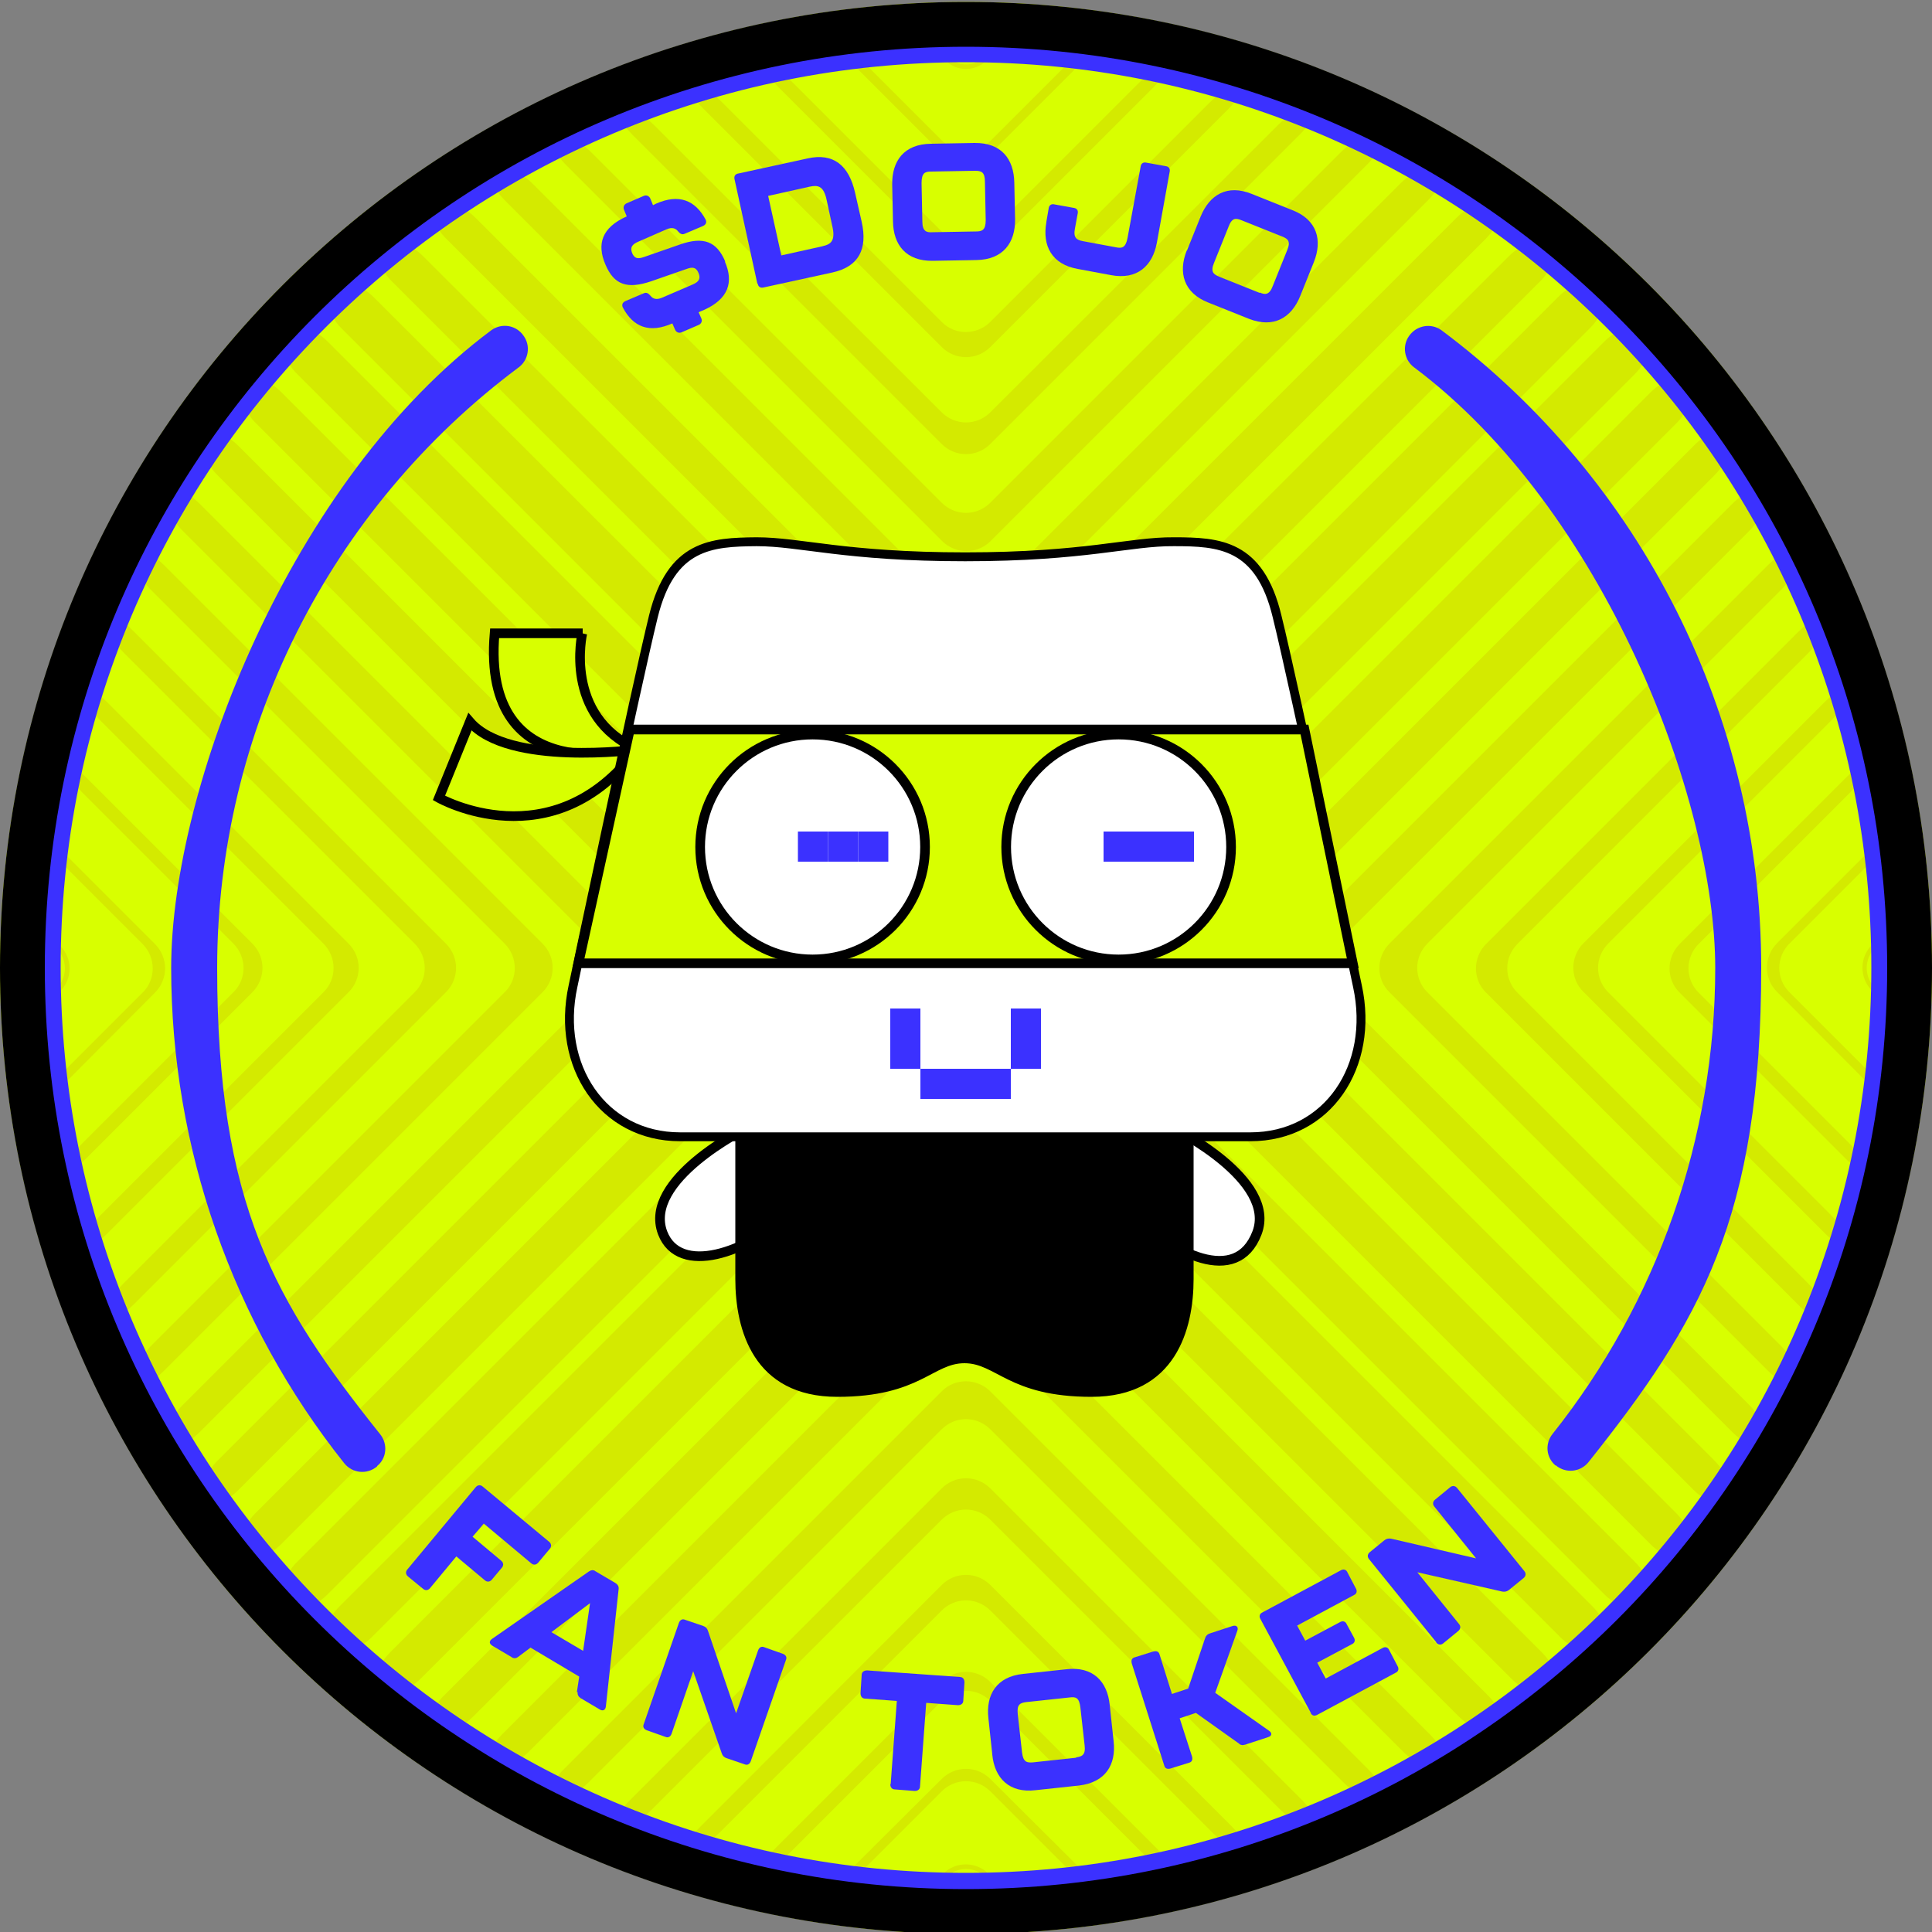 <svg xmlns="http://www.w3.org/2000/svg" id="Layer_2" version="1.1" viewBox="0 0 500 500"><rect x="0" y="0" width="500" height="500" fill="#808080" stroke="none"/><defs><style> .st0 { fill: none; } .st1 { fill: #d4ea00; } .st2, .st3 { stroke-width: 2.5px; } .st2, .st3, .st4, .st5 { stroke: #000; stroke-miterlimit: 10; } .st2, .st5 { fill: #fff; } .st3 { fill: #d8ff00; } .st6 { fill: #d8ff00; } .st4 { stroke-width: 1px; } .st5 { stroke-width: 2.3px; } .st7 { fill: #3b31ff; } </style></defs><circle class="st6" cx="250" cy="250.5" r="250"></circle><g><path class="st1" d="M413.9,74.4c-2.3-2.2-7.1-1.1-10.6,2.4l-147,147c-3.5,3.5-9.1,3.5-12.6,0L96.7,76.9c-3.5-3.5-8.3-4.6-10.6-2.4-2.3,2.2-1.3,6.8,2.1,10.3l155.4,155.4c3.5,3.5,9.1,3.5,12.6,0l155.4-155.4c3.5-3.5,4.5-8.1,2.1-10.3h0Z"></path><path class="st1" d="M400.9,63.2c-2.2-1.8-6.9-.4-10.4,3.1l-134.2,134.1c-3.5,3.5-9.1,3.5-12.6,0L109.5,66.3c-3.5-3.5-8.2-4.9-10.4-3.1-2.2,1.8-1.2,6.1,2.3,9.6l142.3,142.3c3.5,3.5,9.1,3.5,12.6,0l142.3-142.3c3.5-3.5,4.5-7.8,2.3-9.6h0Z"></path><path class="st1" d="M387,52.8c-2.1-1.5-6.7.2-10.2,3.7l-120.5,120.5c-3.5,3.5-9.1,3.5-12.6,0L123.2,56.5c-3.5-3.5-8.1-5.2-10.2-3.7-2.1,1.5-1,5.5,2.5,9l128.2,128.2c3.5,3.5,9.1,3.5,12.6,0L384.5,61.8c3.5-3.5,4.6-7.6,2.5-9h0Z"></path><path class="st1" d="M372.3,43.3c-2-1.2-6.4.7-9.9,4.2l-106,106c-3.5,3.5-9.1,3.5-12.6,0l-106-106c-3.5-3.5-7.9-5.4-9.9-4.2-2,1.2-.7,5,2.7,8.5l113.2,113.2c3.5,3.5,9.1,3.5,12.6,0l113.2-113.2c3.5-3.5,4.7-7.3,2.7-8.5h0Z"></path><path class="st1" d="M356.5,34.8c-1.8-.9-6.1,1.2-9.6,4.7l-90.6,90.6c-3.5,3.5-9.1,3.5-12.6,0l-90.6-90.6c-3.5-3.5-7.8-5.6-9.6-4.7-1.8.9-.4,4.5,3.1,8l97.2,97.2c3.5,3.5,9.1,3.5,12.6,0l97.2-97.2c3.5-3.5,4.9-7.1,3.1-8h0Z"></path><path class="st1" d="M339.8,27.3c-1.6-.6-5.7,1.7-9.2,5.2l-74.3,74.2c-3.5,3.5-9.1,3.5-12.6,0l-74.3-74.2c-3.5-3.5-7.6-5.8-9.2-5.2-1.6.6,0,4,3.4,7.5l80.1,80.1c3.5,3.5,9.1,3.5,12.6,0l80.1-80.1c3.5-3.5,5-6.9,3.4-7.5h0Z"></path><path class="st1" d="M321.9,20.9c-1.4-.4-5.3,2.1-8.8,5.6l-56.8,56.8c-3.5,3.5-9.2,3.5-12.6,0l-56.8-56.8c-3.5-3.5-7.4-6-8.8-5.6-1.4.4.4,3.6,3.8,7.1l61.8,61.8c3.5,3.5,9.1,3.5,12.6,0l61.8-61.8c3.5-3.5,5.2-6.7,3.8-7.1h0Z"></path><path class="st1" d="M302.8,15.8c-1.1-.2-4.8,2.4-8.3,5.9l-38.2,38.2c-3.5,3.5-9.2,3.5-12.6,0l-38.2-38.2c-3.5-3.5-7.2-6.1-8.3-5.9-1.1.2.8,3.3,4.3,6.8l42.2,42.2c3.5,3.5,9.1,3.5,12.6,0l42.2-42.2c3.5-3.5,5.4-6.5,4.3-6.8h0Z"></path><path class="st1" d="M282.3,12.1c-.8-.1-4.3,2.6-7.7,6.1l-18.2,18.2c-3.5,3.5-9.2,3.5-12.6,0l-18.2-18.2c-3.5-3.5-7-6.2-7.8-6.1-.8.1,1.4,3,4.9,6.5l21.1,21.1c3.5,3.5,9.1,3.5,12.6,0l21.1-21.1c3.5-3.5,5.7-6.4,4.9-6.5h0Z"></path><path class="st1" d="M260,10.2c-.4,0-2.8,2-5.4,4.6-2.5,2.5-6.6,2.5-9.2,0-2.5-2.5-4.9-4.6-5.4-4.6-.4,0,1.6,2.4,4.6,5.4,3,3,7.8,3,10.8,0,3-3,5-5.4,4.6-5.4h0Z"></path><path class="st1" d="M414.4,426.1c2.3-2.2,1.3-6.8-2.2-10.3l-155.9-155.9c-3.5-3.5-9.2-3.5-12.6,0l-155.9,155.9c-3.5,3.5-4.5,8.1-2.2,10.3,2.3,2.2,7.1,1.1,10.6-2.4l147.5-147.5c3.5-3.5,9.1-3.5,12.6,0l147.5,147.5c3.5,3.5,8.3,4.6,10.6,2.4h0Z"></path><path class="st1" d="M401.4,437.4c2.2-1.8,1.2-6.2-2.3-9.7l-142.8-142.8c-3.5-3.5-9.2-3.5-12.6,0l-142.8,142.8c-3.5,3.5-4.5,7.8-2.3,9.7,2.2,1.8,6.9.4,10.4-3.1l134.7-134.7c3.5-3.5,9.1-3.5,12.6,0l134.7,134.7c3.5,3.5,8.2,4.9,10.4,3.1h0Z"></path><path class="st1" d="M387.6,447.8c2.1-1.5,1-5.5-2.5-9l-128.8-128.8c-3.5-3.5-9.2-3.5-12.6,0l-128.8,128.8c-3.5,3.5-4.6,7.6-2.5,9,2.1,1.5,6.7-.2,10.2-3.7l121.1-121.1c3.5-3.5,9.1-3.5,12.6,0l121.1,121.1c3.5,3.5,8.1,5.2,10.2,3.7h0Z"></path><path class="st1" d="M372.9,457.4c2-1.2.7-5-2.8-8.5l-113.8-113.8c-3.5-3.5-9.2-3.5-12.6,0l-113.8,113.8c-3.5,3.5-4.7,7.3-2.8,8.5,2,1.2,6.4-.7,9.9-4.2l106.7-106.7c3.5-3.5,9.1-3.5,12.6,0l106.7,106.7c3.5,3.5,7.9,5.4,9.9,4.2h0Z"></path><path class="st1" d="M357.2,465.9c1.8-.9.4-4.5-3.1-8l-97.8-97.8c-3.5-3.5-9.2-3.5-12.6,0l-97.8,97.8c-3.5,3.5-4.9,7.1-3.1,8,1.8.9,6.1-1.2,9.6-4.7l91.3-91.3c3.5-3.5,9.1-3.5,12.6,0l91.3,91.3c3.5,3.5,7.8,5.6,9.6,4.7h0Z"></path><path class="st1" d="M340.5,473.5c1.6-.6,0-4-3.4-7.5l-80.8-80.8c-3.5-3.5-9.1-3.5-12.6,0l-80.8,80.8c-3.5,3.5-5,6.9-3.4,7.5,1.6.7,5.7-1.7,9.2-5.2l75-75c3.5-3.5,9.1-3.5,12.6,0l75,75c3.5,3.5,7.6,5.8,9.2,5.2h0Z"></path><path class="st1" d="M322.7,479.9c1.4-.4-.4-3.6-3.8-7.1l-62.6-62.6c-3.5-3.5-9.1-3.5-12.6,0l-62.5,62.6c-3.5,3.5-5.2,6.7-3.9,7.1,1.4.4,5.3-2.1,8.8-5.5l57.6-57.6c3.5-3.5,9.1-3.5,12.6,0l57.6,57.6c3.5,3.5,7.4,6,8.8,5.5h0Z"></path><path class="st1" d="M303.6,485.1c1.1-.2-.8-3.3-4.3-6.8l-43-43c-3.5-3.5-9.1-3.5-12.6,0l-43,43c-3.5,3.5-5.4,6.5-4.3,6.8,1.1.2,4.8-2.4,8.3-5.9l39-39c3.5-3.5,9.1-3.5,12.6,0l39,39c3.5,3.5,7.2,6.1,8.3,5.9h0Z"></path><path class="st1" d="M283.2,488.8c.8-.1-1.4-3-4.9-6.5l-22-21.9c-3.5-3.5-9.1-3.5-12.6,0l-22,21.9c-3.5,3.5-5.7,6.4-4.9,6.5.8.1,4.3-2.6,7.8-6.1l19.1-19.1c3.5-3.5,9.1-3.5,12.6,0l19.1,19.1c3.5,3.5,7,6.2,7.8,6.1h0Z"></path><path class="st1" d="M260.9,490.8c.4,0-1.8-2.7-5.1-5.9-3.2-3.2-8.5-3.2-11.7,0-3.2,3.2-5.5,5.9-5.1,5.9.4,0,3.1-2.2,5.9-5,2.8-2.8,7.4-2.8,10.2,0,2.8,2.8,5.4,5.1,5.9,5h0Z"></path><path class="st1" d="M425.6,414.9c2.2-2.3,1.1-7.1-2.4-10.6l-147.5-147.5c-3.5-3.5-3.5-9.1,0-12.6l147.5-147.5c3.5-3.5,4.6-8.3,2.4-10.6-2.2-2.3-6.8-1.3-10.3,2.2l-155.9,155.9c-3.5,3.5-3.5,9.2,0,12.6l155.9,155.9c3.5,3.5,8.1,4.5,10.3,2.2h0Z"></path><path class="st1" d="M436.9,402c1.8-2.2.4-6.9-3.1-10.4l-134.7-134.7c-3.5-3.5-3.5-9.1,0-12.6l134.7-134.7c3.5-3.5,4.9-8.2,3.1-10.4-1.8-2.2-6.2-1.2-9.7,2.3l-142.8,142.8c-3.5,3.5-3.5,9.2,0,12.6l142.8,142.8c3.5,3.5,7.8,4.5,9.7,2.3h0Z"></path><path class="st1" d="M447.3,388.1c1.5-2.1-.2-6.7-3.7-10.2l-121.1-121.1c-3.5-3.5-3.5-9.1,0-12.6l121.1-121.1c3.5-3.5,5.2-8.1,3.7-10.2-1.5-2.1-5.6-1-9,2.5l-128.8,128.8c-3.5,3.5-3.5,9.2,0,12.6l128.8,128.8c3.5,3.5,7.6,4.6,9,2.5h0Z"></path><path class="st1" d="M456.8,373.4c1.2-2-.7-6.4-4.2-9.9l-106.7-106.7c-3.5-3.5-3.5-9.1,0-12.6l106.7-106.7c3.5-3.5,5.4-7.9,4.2-9.9-1.2-2-5-.7-8.5,2.8l-113.8,113.8c-3.5,3.5-3.5,9.2,0,12.6l113.8,113.8c3.5,3.5,7.3,4.7,8.5,2.8h0Z"></path><path class="st1" d="M465.4,357.7c.9-1.8-1.2-6.1-4.7-9.6l-91.3-91.3c-3.5-3.5-3.5-9.1,0-12.6l91.3-91.3c3.5-3.5,5.6-7.8,4.7-9.6-.9-1.8-4.5-.4-8,3.1l-97.8,97.8c-3.5,3.5-3.5,9.2,0,12.6l97.8,97.8c3.5,3.5,7.1,4.9,8,3.1h0Z"></path><path class="st1" d="M472.9,341.1c.6-1.6-1.7-5.7-5.2-9.2l-75-75c-3.5-3.5-3.5-9.1,0-12.6l75-75c3.5-3.5,5.8-7.6,5.2-9.2-.7-1.6-4,0-7.5,3.4l-80.8,80.8c-3.5,3.5-3.5,9.2,0,12.6l80.8,80.8c3.5,3.5,6.9,5,7.5,3.4h0Z"></path><path class="st1" d="M479.4,323.2c.4-1.4-2.1-5.3-5.6-8.8l-57.6-57.6c-3.5-3.5-3.5-9.1,0-12.6l57.6-57.6c3.5-3.5,6-7.4,5.6-8.8-.4-1.4-3.6.4-7.1,3.8l-62.5,62.5c-3.5,3.5-3.5,9.2,0,12.6l62.5,62.5c3.5,3.5,6.7,5.2,7.1,3.9h0Z"></path><path class="st1" d="M484.5,304.2c.2-1.1-2.4-4.8-5.9-8.3l-39-39c-3.5-3.5-3.5-9.1,0-12.6l39-39c3.5-3.5,6.1-7.2,5.9-8.3-.2-1.1-3.3.8-6.8,4.3l-43,43c-3.5,3.5-3.5,9.2,0,12.6l43,43c3.5,3.5,6.5,5.4,6.8,4.3h0Z"></path><path class="st1" d="M488.3,283.7c.1-.8-2.6-4.3-6.1-7.8l-19.1-19.1c-3.5-3.5-3.5-9.1,0-12.6l19.1-19.1c3.5-3.5,6.2-7,6.1-7.8-.1-.8-3,1.4-6.5,4.9l-21.9,21.9c-3.5,3.5-3.5,9.2,0,12.6l21.9,22c3.5,3.5,6.4,5.7,6.5,4.9h0Z"></path><path class="st1" d="M490.3,261.5c0-.4-2.2-3.1-5.1-5.9-2.8-2.8-2.8-7.4,0-10.2,2.8-2.8,5.1-5.4,5.1-5.9,0-.4-2.7,1.8-5.9,5.1-3.2,3.2-3.2,8.5,0,11.7,3.2,3.2,5.9,5.5,5.9,5.1h0Z"></path><path class="st1" d="M74.4,86.1c-2.2,2.3-1.1,7.1,2.4,10.6l147.5,147.5c3.5,3.5,3.5,9.2,0,12.6l-147.5,147.5c-3.5,3.5-4.6,8.3-2.4,10.6,2.2,2.3,6.8,1.3,10.3-2.2l155.9-155.9c3.5-3.5,3.5-9.1,0-12.6L84.7,88.3c-3.5-3.5-8.1-4.5-10.3-2.2h0Z"></path><path class="st1" d="M63.1,99.1c-1.8,2.2-.4,6.9,3.1,10.4l134.7,134.7c3.5,3.5,3.5,9.2,0,12.6l-134.7,134.7c-3.5,3.5-4.9,8.2-3.1,10.4,1.8,2.2,6.2,1.2,9.7-2.3l142.8-142.8c3.5-3.5,3.5-9.1,0-12.6L72.7,101.4c-3.5-3.5-7.8-4.5-9.7-2.3h0Z"></path><path class="st1" d="M52.7,112.9c-1.5,2.1.2,6.7,3.7,10.2l121.1,121.1c3.5,3.5,3.5,9.2,0,12.6l-121.1,121.1c-3.5,3.5-5.2,8.1-3.7,10.2,1.5,2.1,5.6,1,9-2.5l128.8-128.8c3.5-3.5,3.5-9.1,0-12.6L61.7,115.4c-3.5-3.5-7.6-4.6-9-2.5h0Z"></path><path class="st1" d="M43.2,127.6c-1.2,2,.7,6.4,4.2,9.9l106.7,106.7c3.5,3.5,3.5,9.2,0,12.6l-106.7,106.7c-3.5,3.5-5.4,7.9-4.2,9.9,1.2,2,5,.7,8.5-2.8l113.8-113.8c3.5-3.5,3.5-9.1,0-12.6l-113.8-113.8c-3.5-3.5-7.3-4.7-8.5-2.8h0Z"></path><path class="st1" d="M34.6,143.3c-.9,1.8,1.2,6.1,4.7,9.6l91.3,91.3c3.5,3.5,3.5,9.2,0,12.6l-91.3,91.3c-3.5,3.5-5.6,7.8-4.7,9.6.9,1.8,4.5.4,8-3.1l97.8-97.8c3.5-3.5,3.5-9.1,0-12.6l-97.8-97.8c-3.5-3.5-7.1-4.9-8-3.1h0Z"></path><path class="st1" d="M27.1,160c-.7,1.6,1.7,5.7,5.2,9.2l75,75c3.5,3.5,3.5,9.2,0,12.6l-75,75c-3.5,3.5-5.8,7.6-5.2,9.2.6,1.6,4,0,7.5-3.4l80.8-80.8c3.5-3.5,3.5-9.1,0-12.6l-80.8-80.8c-3.5-3.5-6.9-5-7.5-3.4h0Z"></path><path class="st1" d="M20.6,177.8c-.4,1.4,2.1,5.3,5.5,8.8l57.6,57.6c3.5,3.5,3.5,9.2,0,12.6l-57.6,57.6c-3.5,3.5-6,7.4-5.5,8.8.4,1.4,3.6-.4,7.1-3.9l62.5-62.5c3.5-3.5,3.5-9.1,0-12.6l-62.5-62.5c-3.5-3.5-6.7-5.2-7.1-3.8h0Z"></path><path class="st1" d="M15.5,196.9c-.2,1.1,2.4,4.8,5.9,8.3l39,39c3.5,3.5,3.5,9.2,0,12.6l-39,39c-3.5,3.5-6.1,7.2-5.9,8.3.2,1.1,3.3-.8,6.8-4.3l43-43c3.5-3.5,3.5-9.1,0-12.6l-43-43c-3.5-3.5-6.5-5.4-6.8-4.3h0Z"></path><path class="st1" d="M11.7,217.4c-.1.8,2.6,4.3,6.1,7.8l19.1,19.1c3.5,3.5,3.5,9.2,0,12.6l-19.1,19.1c-3.5,3.5-6.2,7-6.1,7.8.1.8,3-1.4,6.5-4.9l21.9-22c3.5-3.5,3.5-9.1,0-12.6l-21.9-21.9c-3.5-3.5-6.4-5.7-6.5-4.9h0Z"></path><path class="st1" d="M9.7,239.6c0,.4,2.2,3.1,5,5.9,2.8,2.8,2.8,7.4,0,10.2-2.8,2.8-5.1,5.4-5,5.9,0,.4,2.7-1.8,5.9-5.1,3.2-3.2,3.2-8.5,0-11.7-3.2-3.2-5.9-5.5-5.9-5.1h0Z"></path></g><g><g><path class="st7" d="M105.4,406.2l17.7-21.3c.5-.6,1.2-.7,1.8-.2l17.2,14.3c.6.5.7,1.2.2,1.8l-3,3.6c-.5.6-1.2.7-1.8.2l-12.3-10.3-2.9,3.4,7.4,6.2c.6.5.7,1.2.2,1.8l-2.6,3.1c-.5.6-1.2.7-1.8.2l-7.4-6.2-6.8,8.2c-.5.6-1.2.7-1.8.2l-3.9-3.2c-.6-.5-.7-1.2-.2-1.8Z"></path><path class="st7" d="M149.3,437.9l.6-4-12.6-7.5-3.2,2.4c-.5.4-1.2.5-1.8,0l-4.9-2.9c-.8-.5-.9-1.2,0-1.8l25-17.4c.6-.4,1.2-.5,1.8,0l5.1,3c.6.4.9.9.8,1.6l-3.3,30.3c-.1,1-.8,1.3-1.6.8l-4.9-2.9c-.6-.4-.9-.9-.8-1.6ZM150.9,427.3l1.8-12.4-10,7.5,8.3,4.9Z"></path><path class="st7" d="M166.6,446.2l9.1-26.2c.3-.8.9-1.1,1.6-.8l4.7,1.6c.6.2,1,.6,1.2,1.2l7.3,21.4,5.7-16.3c.3-.8.9-1.1,1.6-.8l4.8,1.7c.8.3,1.1.9.8,1.6l-9.1,26.2c-.3.8-.9,1.1-1.6.8l-4.7-1.6c-.6-.2-1-.6-1.2-1.2l-7.4-21.3-5.6,16.2c-.3.8-.9,1.1-1.6.8l-4.8-1.7c-.8-.3-1.1-.9-.8-1.6Z"></path><path class="st7" d="M230.5,461.8l1.6-21.6-8.2-.6c-.8,0-1.2-.6-1.2-1.4l.3-4.7c0-.8.6-1.2,1.4-1.2l24,1.7c.8,0,1.2.6,1.2,1.4l-.3,4.7c0,.8-.6,1.2-1.4,1.2l-8.2-.6-1.6,21.6c0,.8-.6,1.2-1.4,1.2l-5.1-.4c-.8,0-1.2-.6-1.2-1.4Z"></path><path class="st7" d="M256.8,454l-1-9.3c-.7-6.1,2.1-10.8,9-11.5l11.2-1.2c6.8-.8,10.6,3.1,11.2,9.3l1,9.3c.7,6.1-2.1,10.7-9,11.5l-11.2,1.2c-6.8.8-10.6-3.1-11.2-9.2ZM278.5,454.8c1.5-.2,2.5-.6,2.2-3.1l-1.1-9.8c-.3-2.6-1.2-2.8-2.8-2.6l-11.2,1.2c-1.6.2-2.5.6-2.2,3.2l1.1,9.8c.3,2.6,1.3,2.7,2.8,2.6l11.2-1.2Z"></path><path class="st7" d="M301.3,456.9l-8.4-26.4c-.2-.8,0-1.4.8-1.6l4.8-1.5c.8-.2,1.4,0,1.6.8l3.2,10.2,4.2-1.4,4.4-13.1c.2-.6.6-1,1.3-1.2l5.8-1.9c1-.3,1.6.3,1.2,1.3l-5.7,16,13.9,9.8c.9.6.8,1.4-.3,1.7l-5.8,1.9c-.7.2-1.2.2-1.7-.3l-11.1-7.9-4.2,1.4,3.2,9.9c.2.8,0,1.4-.8,1.6l-4.8,1.5c-.8.2-1.4,0-1.6-.8Z"></path><path class="st7" d="M339.3,443.4l-13.1-24.4c-.4-.7-.2-1.4.5-1.7l20.3-10.9c.7-.4,1.4-.2,1.7.5l2.2,4.2c.4.7.2,1.4-.5,1.7l-14.7,7.9,2.1,3.9,9-4.8c.7-.4,1.4-.2,1.7.5l1.9,3.5c.4.7.2,1.4-.5,1.7l-9,4.8,2.2,4.1,14.7-7.9c.7-.4,1.4-.2,1.7.5l2.2,4.2c.4.7.2,1.4-.5,1.7l-20.3,10.9c-.7.4-1.4.2-1.7-.5Z"></path><path class="st7" d="M371.7,425l-17.4-21.5c-.5-.6-.4-1.3.2-1.8l3.8-3.1c.5-.4,1.1-.5,1.7-.4l22,5.1-10.8-13.4c-.5-.6-.4-1.3.2-1.8l3.9-3.2c.6-.5,1.3-.4,1.8.2l17.4,21.5c.5.6.4,1.3-.2,1.8l-3.8,3.1c-.5.4-1.1.5-1.7.4l-22-5,10.8,13.4c.5.6.4,1.3-.2,1.8l-3.9,3.2c-.6.5-1.3.4-1.8-.2Z"></path></g><g><path class="st7" d="M187.6,67.7c2.3,5.3,1,9.7-5.6,12.6l-1.2.5.7,1.6c.3.7,0,1.4-.7,1.7l-4.4,1.9c-.7.3-1.4,0-1.7-.7l-.7-1.6h0c-5.9,2.6-10.1,1-12.8-4.1-.4-.8,0-1.4.7-1.7l4.7-2c.7-.3,1.2,0,1.7.6.7.9,1.6,1.1,2.9.6l7.9-3.4c1.7-.7,2.3-1.5,1.7-3-.6-1.5-1.5-1.7-3.1-1.1l-9.2,3.2c-6.2,2.1-9.6.9-11.8-4.3-2.3-5.3-1-9.6,5.5-12.5l-.7-1.7c-.3-.7,0-1.4.7-1.7l4.4-1.9c.7-.3,1.4,0,1.7.7l.7,1.7.8-.4c5.9-2.6,10.1-.9,12.8,4.1.4.8,0,1.4-.7,1.7l-4.7,2c-.7.3-1.2,0-1.7-.6-.7-.9-1.6-1.1-2.9-.6l-7.3,3.2c-1.7.7-2.3,1.5-1.7,3,.6,1.4,1.4,1.6,3.1,1l9.2-3.2c6.2-2.2,9.6-.8,11.8,4.4Z"></path><path class="st7" d="M196,73.4l-5.9-27c-.2-.8.2-1.4,1-1.5l17.9-3.9c6.7-1.5,10.7,1.8,12.3,8.9l1.7,7.5c1.6,7.1-.8,11.6-7.5,13.1l-17.9,3.9c-.8.2-1.4-.2-1.5-1ZM212.9,63.7c1.9-.4,3.3-1.2,2.6-4.7l-1.6-7.4c-.8-3.6-2.3-3.7-4.3-3.3l-10.8,2.4,3.4,15.4,10.8-2.4Z"></path><path class="st7" d="M231.1,57.2l-.2-9.4c-.1-6.2,3.1-10.5,10-10.6l11.3-.2c6.9-.1,10.2,4.1,10.3,10.3l.2,9.4c.1,6.1-3.1,10.5-10,10.6l-11.3.2c-6.9.1-10.2-4.1-10.3-10.2ZM252.6,59.9c1.5,0,2.5-.3,2.5-2.9l-.2-9.9c0-2.6-.9-2.9-2.6-2.9l-11.3.2c-1.6,0-2.5.3-2.5,3l.2,9.9c0,2.6,1.1,2.9,2.6,2.8l11.3-.2Z"></path><path class="st7" d="M270.8,57.4l.6-3.5c.1-.8.7-1.2,1.5-1l5,.9c.8.1,1.2.7,1,1.5l-.7,3.8c-.5,2.5.5,3,2,3.3l8.6,1.6c1.5.3,2.5.2,3-2.4l3.4-18.5c.1-.8.7-1.2,1.5-1l5,.9c.8.1,1.2.7,1,1.5l-3.3,18.3c-1.1,6-5.1,9.7-11.9,8.4l-8.6-1.6c-6.7-1.2-9.2-6-8.1-12.1Z"></path><path class="st7" d="M307.2,64.8l3.5-8.7c2.3-5.7,6.9-8.5,13.3-5.9l10.5,4.2c6.4,2.5,7.8,7.8,5.5,13.5l-3.5,8.7c-2.3,5.7-6.9,8.4-13.3,5.9l-10.5-4.2c-6.4-2.5-7.8-7.8-5.6-13.4ZM326,75.7c1.4.6,2.5.7,3.4-1.7l3.7-9.2c1-2.4.2-3-1.3-3.6l-10.5-4.2c-1.5-.6-2.5-.7-3.4,1.8l-3.7,9.2c-1,2.4-.1,3,1.3,3.6l10.5,4.2Z"></path></g></g><path class="st7" d="M97.6,379.5c-2.6,2.2-6.4,1.8-8.5-.8-28.9-36.3-44.8-81.6-44.8-128.2s30.8-126.2,82.8-165c2.7-2,6.5-1.4,8.4,1.4h0c1.9,2.6,1.3,6.3-1.3,8.2-48.9,36.5-78,94.2-78,155.4s14.9,86.5,42.2,120.7c2,2.5,1.7,6.2-.8,8.2h0Z"></path><path class="st7" d="M402.6,379.3h0c-2.5-2.1-2.8-5.7-.8-8.2,27.2-34.2,42.1-76.8,42.1-120.6s-29-118.8-77.9-155.4c-2.6-1.9-3.2-5.6-1.3-8.2h0c1.9-2.7,5.7-3.4,8.4-1.4,51.9,38.8,82.7,100,82.7,164.9s-15.8,91.7-44.7,128c-2.1,2.6-5.9,3-8.5.8Z"></path><path d="M250,12.4c32.1,0,63.3,6.3,92.7,18.7,28.4,12,53.8,29.2,75.7,51s39,47.3,51,75.7c12.4,29.3,18.7,60.5,18.7,92.7s-6.3,63.3-18.7,92.7c-12,28.4-29.2,53.8-51,75.7-21.9,21.9-47.3,39-75.7,51-29.3,12.4-60.5,18.7-92.7,18.7s-63.3-6.3-92.7-18.7c-28.4-12-53.8-29.2-75.7-51-21.9-21.9-39-47.3-51-75.7-12.4-29.3-18.7-60.5-18.7-92.7s6.3-63.3,18.7-92.7c12-28.4,29.2-53.8,51-75.7,21.9-21.9,47.3-39,75.7-51,29.3-12.4,60.5-18.7,92.7-18.7M250,.5C111.9.5,0,112.4,0,250.5s111.9,250,250,250,250-111.9,250-250S388.1.5,250,.5h0Z"></path><path class="st7" d="M250,16.1c31.6,0,62.3,6.2,91.2,18.4,27.9,11.8,53,28.7,74.5,50.2s38.4,46.6,50.2,74.5c12.2,28.9,18.4,59.6,18.4,91.2s-6.2,62.3-18.4,91.2c-11.8,27.9-28.7,53-50.2,74.5s-46.6,38.4-74.5,50.2c-28.9,12.2-59.6,18.4-91.2,18.4s-62.3-6.2-91.2-18.4c-27.9-11.8-53-28.7-74.5-50.2s-38.4-46.6-50.2-74.5c-12.2-28.9-18.4-59.6-18.4-91.2s6.2-62.3,18.4-91.2c11.8-27.9,28.7-53,50.2-74.5s46.6-38.4,74.5-50.2c28.9-12.2,59.6-18.4,91.2-18.4M250,12.1C118.3,12.1,11.6,118.8,11.6,250.5s106.7,238.4,238.4,238.4,238.4-106.7,238.4-238.4S381.7,12.1,250,12.1h0Z"></path><g><g><path class="st2" d="M193.1,292s-26.9,13.3-21.6,27.1c4.3,11.1,21.6,5.4,33.4-5.5l-11.7-21.7Z"></path><path class="st2" d="M303.7,292s26.9,13.3,21.6,27.1-21.6,5.4-33.4-5.5l11.7-21.7Z"></path></g><g><path class="st3" d="M150.7,163.9s-5,21.5,14.2,30c0,0-40.4,11-36.9-30h22.8Z"></path><path class="st3" d="M121.6,186.8l-8,19.7s29.3,16.6,51.2-12.5c0,0-33.2,4.4-43.2-7.2Z"></path></g><g><path class="st5" d="M249.8,144.1c31.1,0,42.6-4,54-3.9,11.7,0,22.2.6,26.7,19.3,4.6,18.6,20.8,95.7,20.8,95.7,4.5,20.7-7.7,39-27.7,39h-73.5s-.6,0-.6,0h-73.5c-20,0-32.2-18.4-27.7-39,0,0,16.2-77,20.8-95.7,4.6-18.6,15-19.2,26.7-19.3,11.4,0,22.9,3.9,54,3.9"></path><path class="st3" d="M163,188.8l-13.3,60.5s46.6,0,99.4,0c54.4,0,101,0,101,0l-12.5-60.5h-174.6Z"></path><g><circle class="st2" cx="210.3" cy="219.2" r="29.1"></circle><circle class="st2" cx="289.5" cy="219.2" r="29.1"></circle><g><rect class="st7" x="206.5" y="215.2" width="7.8" height="7.8"></rect><rect class="st7" x="222.1" y="215.2" width="7.8" height="7.8"></rect><rect class="st7" x="214.3" y="215.2" width="7.8" height="7.8"></rect><rect class="st0" x="214.3" y="223" width="7.8" height="7.8"></rect><rect class="st0" x="222.1" y="230.8" width="7.8" height="7.8"></rect></g><g><rect class="st7" x="285.6" y="215.2" width="7.8" height="7.8"></rect><rect class="st7" x="301.2" y="215.2" width="7.8" height="7.8"></rect><rect class="st7" x="293.4" y="215.2" width="7.8" height="7.8"></rect><rect class="st0" x="293.4" y="223" width="7.8" height="7.8"></rect><rect class="st0" x="301.2" y="230.8" width="7.8" height="7.8"></rect></g></g><g><rect class="st7" x="246" y="276.6" width="7.8" height="7.8"></rect><rect class="st7" x="238.2" y="276.6" width="7.8" height="7.8"></rect><rect class="st7" x="253.8" y="276.6" width="7.8" height="7.8"></rect><rect class="st7" x="230.4" y="261" width="7.8" height="7.8"></rect><rect class="st7" x="261.6" y="261" width="7.8" height="7.8"></rect><rect class="st7" x="230.4" y="268.8" width="7.8" height="7.8"></rect><rect class="st7" x="261.6" y="268.8" width="7.8" height="7.8"></rect></g></g><path class="st4" d="M249.6,294.2h-58.8v36.8c0,13,4.6,30,25.9,30s24.4-8.7,32.9-8.7,11.6,8.7,32.9,8.7,25.9-17.1,25.9-30v-36.8h-58.8Z"></path></g></svg>